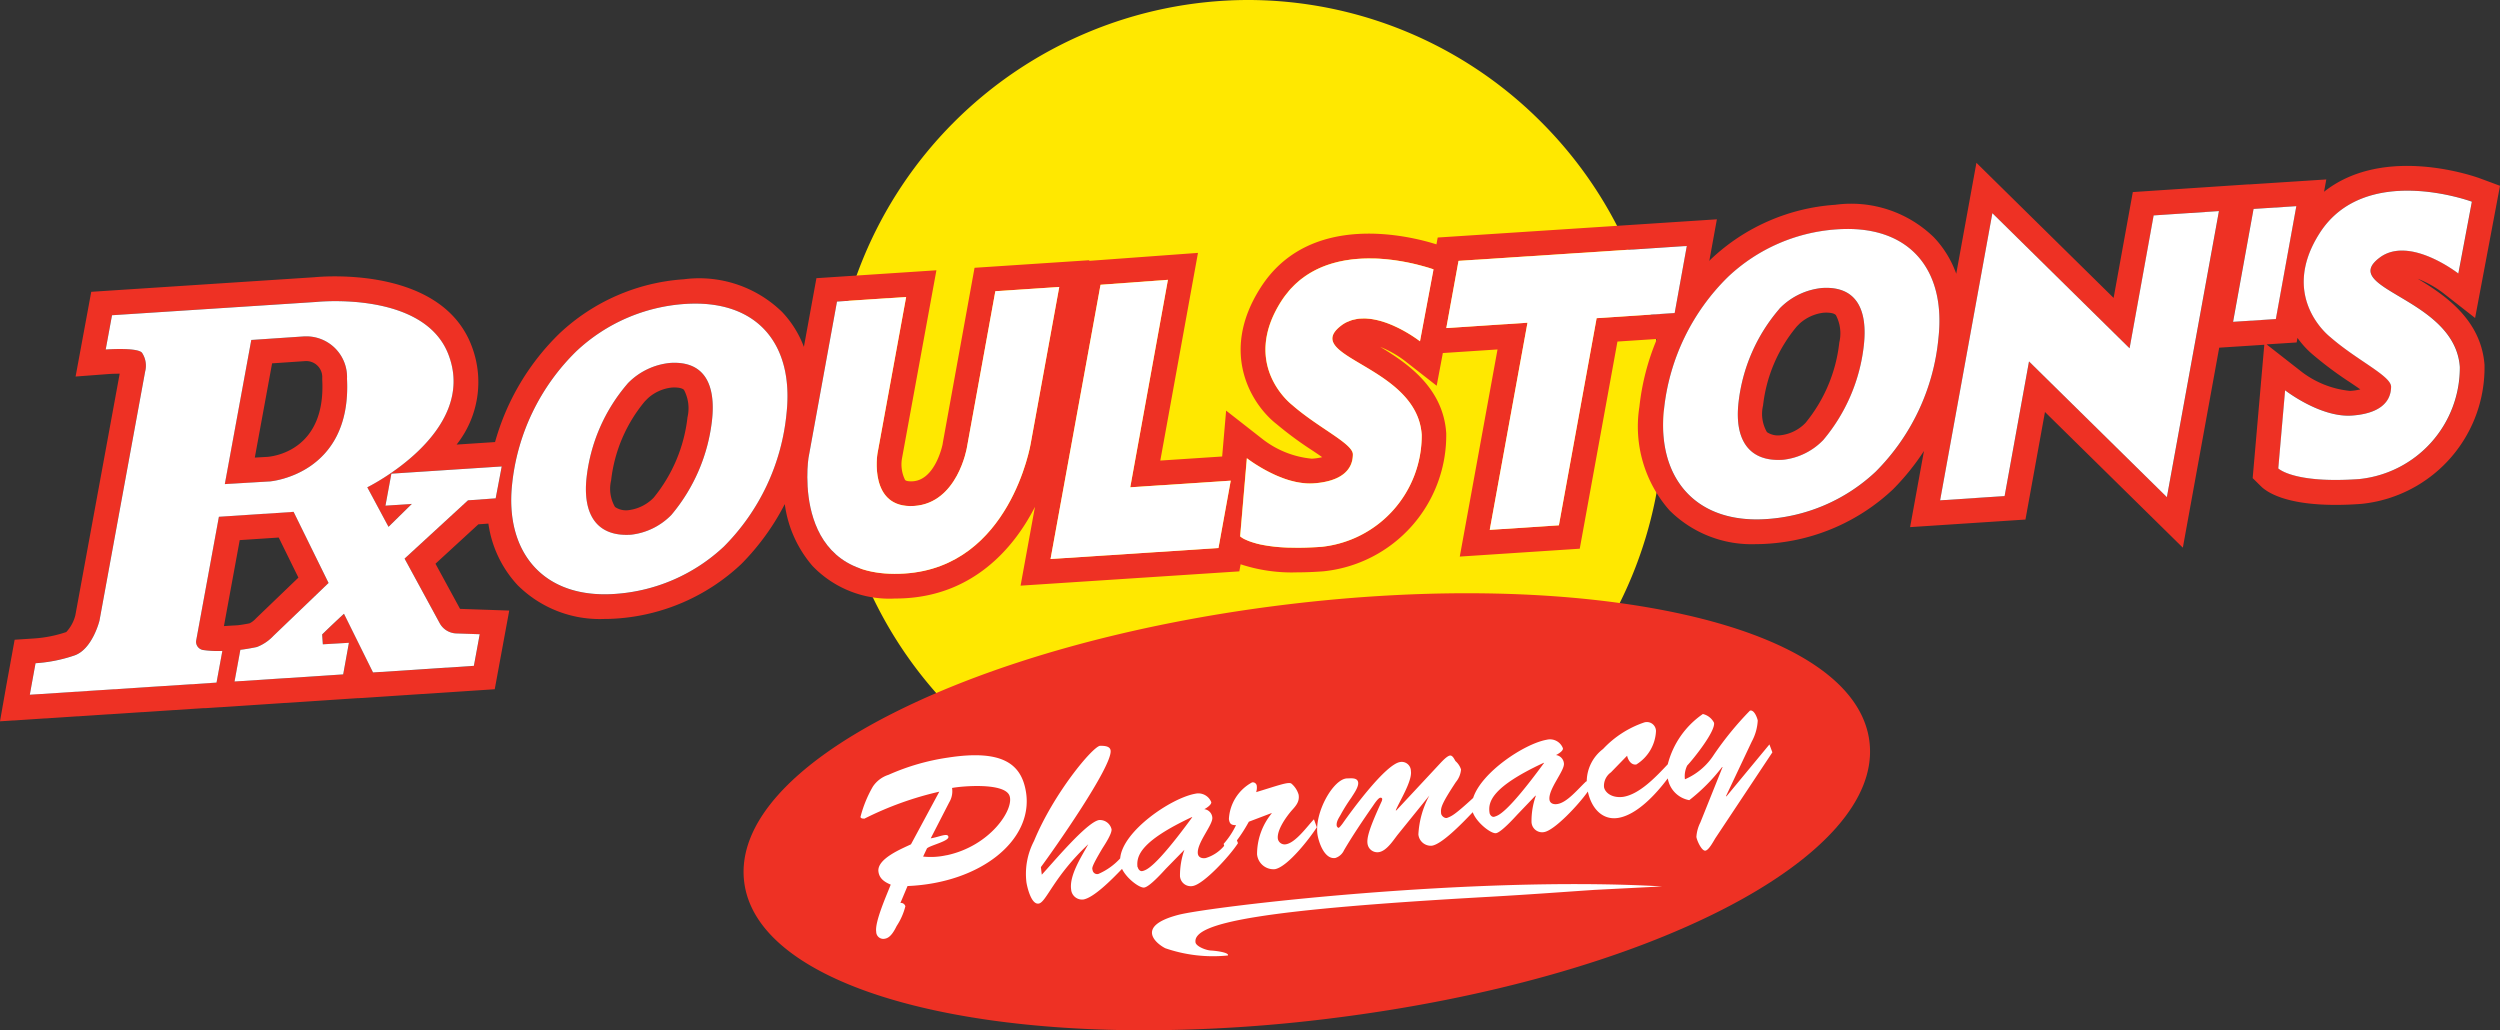 <?xml version="1.0" encoding="UTF-8"?> <svg xmlns="http://www.w3.org/2000/svg" width="165.003" height="68" viewBox="0 0 165.003 68"><rect x="0" y="0" width="165.003" height="68" fill="#333333" stroke="none"/><g id="Group_922" data-name="Group 922" transform="translate(0.053 0.013)"><path id="Path_10720" data-name="Path 10720" d="M130.9,8.054A27.345,27.345,0,0,0,111.439-.013h-.007a27.527,27.527,0,0,0-.007,55.053h.007A27.527,27.527,0,0,0,130.9,8.054Z" transform="translate(-29.218)" fill="#ffe800"></path><path id="Path_10721" data-name="Path 10721" d="M149.526,69.823c-.469-3.76-4.85-6.743-12.338-8.4-7.27-1.607-16.68-1.818-26.5-.591S91.8,64.578,85.151,67.925c-6.85,3.447-10.362,7.418-9.89,11.182.759,6.049,11.614,9.781,26.439,9.781a100.518,100.518,0,0,0,12.391-.8C134.913,85.489,150.477,77.465,149.526,69.823Z" transform="translate(-26.195 -20.901)" fill="#ee3124"></path><g id="Group_920" data-name="Group 920" transform="translate(-0.053 10.732)"><path id="Path_10722" data-name="Path 10722" d="M126.928,54.941c-.062-.018-.121-.035-.176-.052C126.807,54.907,126.866,54.924,126.928,54.941Z" transform="translate(-44.076 -29.839)" fill="none"></path><path id="Path_10723" data-name="Path 10723" d="M127.439,55.072c-.1-.022-.2-.045-.288-.068C127.241,55.027,127.335,55.05,127.439,55.072Z" transform="translate(-44.215 -29.879)" fill="none"></path><path id="Path_10724" data-name="Path 10724" d="M126.547,54.821c-.065-.022-.124-.043-.179-.064C126.423,54.778,126.483,54.8,126.547,54.821Z" transform="translate(-43.943 -29.793)" fill="none"></path><path id="Path_10725" data-name="Path 10725" d="M128.6,55.274q-.183-.022-.347-.047Q128.419,55.252,128.6,55.274Z" transform="translate(-44.599 -29.957)" fill="none"></path><path id="Path_10726" data-name="Path 10726" d="M129.319,55.35c-.158-.011-.309-.025-.45-.041C129.01,55.325,129.16,55.339,129.319,55.35Z" transform="translate(-44.813 -29.985)" fill="none"></path><path id="Path_10727" data-name="Path 10727" d="M130.139,55.4q-.22-.008-.421-.021Q129.918,55.4,130.139,55.4Z" transform="translate(-45.109 -30.011)" fill="none"></path><path id="Path_10728" data-name="Path 10728" d="M127.936,55.172c-.116-.019-.228-.039-.33-.061C127.708,55.133,127.82,55.153,127.936,55.172Z" transform="translate(-44.374 -29.916)" fill="none"></path><path id="Path_10729" data-name="Path 10729" d="M126.2,54.687l-.072-.031Z" transform="translate(-43.858 -29.758)" fill="none"></path><path id="Path_10730" data-name="Path 10730" d="M131.106,55.428c-.2,0-.386,0-.565-.007C130.72,55.426,130.908,55.429,131.106,55.428Z" transform="translate(-45.395 -30.024)" fill="none"></path><path id="Path_10731" data-name="Path 10731" d="M130.707,48.663c.113.03.227.057.342.08C130.934,48.72,130.82,48.693,130.707,48.663Z" transform="translate(-45.453 -27.672)" fill="none"></path><path id="Path_10732" data-name="Path 10732" d="M125.995,54.6h0Z" transform="translate(-43.813 -29.737)" fill="none"></path><path id="Path_10733" data-name="Path 10733" d="M130.758,28.948c.065-.068.13-.136.2-.2C130.888,28.811,130.823,28.88,130.758,28.948Z" transform="translate(-45.47 -20.742)" fill="none"></path><path id="Path_10734" data-name="Path 10734" d="M130.253,29.5c.067-.083.134-.167.2-.244C130.387,29.332,130.32,29.415,130.253,29.5Z" transform="translate(-45.295 -20.918)" fill="none"></path><path id="Path_10735" data-name="Path 10735" d="M131.468,48.828c.108.018.216.032.324.042C131.684,48.86,131.576,48.846,131.468,48.828Z" transform="translate(-45.718 -27.73)" fill="none"></path><path id="Path_10736" data-name="Path 10736" d="M127.346,47.169c.2.125.441.259.7.393C127.789,47.429,127.55,47.294,127.346,47.169Z" transform="translate(-44.283 -27.152)" fill="none"></path><path id="Path_10737" data-name="Path 10737" d="M128.558,47.837q.148.072.3.143Q128.706,47.909,128.558,47.837Z" transform="translate(-44.705 -27.385)" fill="none"></path><path id="Path_10738" data-name="Path 10738" d="M129.21,48.139c.109.047.22.091.334.134C129.43,48.23,129.318,48.186,129.21,48.139Z" transform="translate(-44.932 -27.49)" fill="none"></path><path id="Path_10739" data-name="Path 10739" d="M129.867,48.4c.143.052.289.1.437.142C130.156,48.5,130.01,48.453,129.867,48.4Z" transform="translate(-45.16 -27.581)" fill="none"></path><path id="Path_10740" data-name="Path 10740" d="M129.665,30.22c.091-.141.186-.276.284-.4C129.851,29.944,129.756,30.079,129.665,30.22Z" transform="translate(-45.09 -21.113)" fill="none"></path><path id="Path_10741" data-name="Path 10741" d="M143.53,34.421h0l-.1-.072Z" transform="translate(-49.88 -22.691)" fill="none"></path><path id="Path_10742" data-name="Path 10742" d="M142.859,33.963h0Z" transform="translate(-49.681 -22.556)" fill="none"></path><path id="Path_10743" data-name="Path 10743" d="M143.271,34.238l-.085-.059Z" transform="translate(-49.796 -22.632)" fill="none"></path><path id="Path_10744" data-name="Path 10744" d="M141.94,33.419l-.016-.008Z" transform="translate(-49.356 -22.364)" fill="none"></path><path id="Path_10745" data-name="Path 10745" d="M24.3,60.066a1.349,1.349,0,0,0,.393-.291l.064-.065,2.772-2.663-1.3-2.645-2.574.17-1.042,5.674.924-.056S23.846,60.156,24.3,60.066Z" transform="translate(-7.836 -29.669)" fill="none"></path><path id="Path_10746" data-name="Path 10746" d="M30.195,37.717l0-.076a1.056,1.056,0,0,0-1.01-1.1.939.939,0,0,0-.1,0l-2.2.149L25.741,42.91l.878-.052c.6-.059,3.805-.6,3.58-5.065Z" transform="translate(-8.924 -23.453)" fill="none"></path><path id="Path_10747" data-name="Path 10747" d="M65.8,39.219a2.8,2.8,0,0,0-1.571.7l-.206.205a9.881,9.881,0,0,0-2.23,5.226,2.394,2.394,0,0,0,.257,1.751,1.3,1.3,0,0,0,.917.207,2.787,2.787,0,0,0,1.633-.818,10.178,10.178,0,0,0,2.234-5.308,2.6,2.6,0,0,0-.228-1.8C66.437,39.2,65.985,39.208,65.8,39.219Z" transform="translate(-21.458 -24.384)" fill="none"></path><path id="Path_10748" data-name="Path 10748" d="M141.39,33.137l-.066-.031Z" transform="translate(-49.148 -22.258)" fill="none"></path><path id="Path_10749" data-name="Path 10749" d="M137,32.321c-.05.011-.1.019-.149.033C136.9,32.34,136.948,32.332,137,32.321Z" transform="translate(-47.59 -21.985)" fill="none"></path><path id="Path_10750" data-name="Path 10750" d="M140.808,32.874l-.1-.04Z" transform="translate(-48.934 -22.164)" fill="none"></path><path id="Path_10751" data-name="Path 10751" d="M136.373,32.526c-.041.018-.083.03-.124.05C136.289,32.556,136.332,32.544,136.373,32.526Z" transform="translate(-47.381 -22.056)" fill="none"></path><path id="Path_10752" data-name="Path 10752" d="M137.632,32.232c-.052,0-.1,0-.157.01C137.527,32.237,137.579,32.235,137.632,32.232Z" transform="translate(-47.808 -21.954)" fill="none"></path><path id="Path_10753" data-name="Path 10753" d="M133.344,55.336c-.243.018-.473.031-.7.04C132.871,55.367,133.1,55.354,133.344,55.336Z" transform="translate(-46.128 -29.994)" fill="none"></path><path id="Path_10754" data-name="Path 10754" d="M132.092,55.409q-.275.01-.529.013Q131.817,55.419,132.092,55.409Z" transform="translate(-45.751 -30.02)" fill="none"></path><path id="Path_10755" data-name="Path 10755" d="M138.922,32.305c-.05-.009-.1-.018-.149-.025C138.823,32.287,138.873,32.3,138.922,32.305Z" transform="translate(-48.26 -21.971)" fill="none"></path><path id="Path_10756" data-name="Path 10756" d="M140.2,32.639l-.121-.041Z" transform="translate(-48.714 -22.081)" fill="none"></path><path id="Path_10757" data-name="Path 10757" d="M139.566,32.445l-.137-.035Z" transform="translate(-48.488 -22.016)" fill="none"></path><path id="Path_10758" data-name="Path 10758" d="M138.523,26.146c.118,0,.235,0,.351.005C138.758,26.147,138.641,26.146,138.523,26.146Z" transform="translate(-48.173 -19.836)" fill="none"></path><path id="Path_10759" data-name="Path 10759" d="M144.039,26.937c.136.038.252.074.349.1C144.292,27.011,144.175,26.975,144.039,26.937Z" transform="translate(-50.092 -20.111)" fill="none"></path><path id="Path_10760" data-name="Path 10760" d="M143.706,26.847l.167.045Z" transform="translate(-49.977 -20.08)" fill="none"></path><path id="Path_10761" data-name="Path 10761" d="M144.714,27.14l.033.011Z" transform="translate(-50.327 -20.182)" fill="none"></path><path id="Path_10762" data-name="Path 10762" d="M142.917,26.655l.194.045Z" transform="translate(-49.702 -20.013)" fill="none"></path><path id="Path_10763" data-name="Path 10763" d="M142.471,26.56l.205.044Z" transform="translate(-49.547 -19.98)" fill="none"></path><path id="Path_10764" data-name="Path 10764" d="M143.329,26.751l.177.045Z" transform="translate(-49.845 -20.047)" fill="none"></path><path id="Path_10765" data-name="Path 10765" d="M144.905,27.2h0Z" transform="translate(-50.393 -20.204)" fill="none"></path><path id="Path_10766" data-name="Path 10766" d="M131.273,28.466c.067-.059.133-.117.2-.172C131.406,28.349,131.34,28.407,131.273,28.466Z" transform="translate(-45.65 -20.584)" fill="none"></path><path id="Path_10767" data-name="Path 10767" d="M234.907,37.694a3.748,3.748,0,0,0,.675-.1c-.22-.155-.463-.319-.672-.46a23.778,23.778,0,0,1-2.338-1.729,6.031,6.031,0,0,1-1.14-1.209l-.055.3-1.984.128,2.231,1.744A6.263,6.263,0,0,0,234.907,37.694Z" transform="translate(-79.796 -22.638)" fill="none"></path><path id="Path_10768" data-name="Path 10768" d="M132.649,48.915a3.626,3.626,0,0,1-.461,0A3.626,3.626,0,0,0,132.649,48.915Z" transform="translate(-45.968 -27.759)" fill="none"></path><path id="Path_10769" data-name="Path 10769" d="M141.994,26.469l.218.041Z" transform="translate(-49.381 -19.948)" fill="none"></path><path id="Path_10770" data-name="Path 10770" d="M182.41,31.639a2.841,2.841,0,0,0-1.588.714l-.186.186a9.844,9.844,0,0,0-2.232,5.223,2.4,2.4,0,0,0,.256,1.758,1.3,1.3,0,0,0,.915.205,2.713,2.713,0,0,0,1.627-.81,10.1,10.1,0,0,0,2.234-5.31,2.592,2.592,0,0,0-.222-1.809C183.047,31.621,182.6,31.627,182.41,31.639Z" transform="translate(-62.04 -21.746)" fill="none"></path><path id="Path_10771" data-name="Path 10771" d="M138.119,32.222c.052,0,.1.006.156.01C138.223,32.228,138.171,32.224,138.119,32.222Z" transform="translate(-48.032 -21.951)" fill="none"></path><path id="Path_10772" data-name="Path 10772" d="M135.956,26.345c.1-.02.211-.036.316-.051C136.167,26.309,136.061,26.325,135.956,26.345Z" transform="translate(-47.279 -19.888)" fill="none"></path><path id="Path_10773" data-name="Path 10773" d="M134.116,26.829c.08-.03.161-.057.243-.084C134.277,26.772,134.2,26.8,134.116,26.829Z" transform="translate(-46.639 -20.044)" fill="none"></path><path id="Path_10774" data-name="Path 10774" d="M134.724,26.632c.085-.026.171-.049.256-.072C134.895,26.583,134.809,26.606,134.724,26.632Z" transform="translate(-46.851 -19.98)" fill="none"></path><path id="Path_10775" data-name="Path 10775" d="M141.484,26.383l.232.038Z" transform="translate(-49.203 -19.919)" fill="none"></path><path id="Path_10776" data-name="Path 10776" d="M135.338,26.471c.093-.022.186-.042.28-.061C135.524,26.429,135.431,26.448,135.338,26.471Z" transform="translate(-47.064 -19.928)" fill="none"></path><path id="Path_10777" data-name="Path 10777" d="M131.808,28.042c.068-.051.137-.1.207-.149C131.945,27.941,131.876,27.991,131.808,28.042Z" transform="translate(-45.836 -20.444)" fill="none"></path><path id="Path_10778" data-name="Path 10778" d="M133.518,27.066c.077-.035.155-.067.232-.1C133.673,27,133.595,27.032,133.518,27.066Z" transform="translate(-46.431 -20.122)" fill="none"></path><path id="Path_10779" data-name="Path 10779" d="M132.361,27.67c.071-.045.143-.089.215-.131C132.5,27.581,132.432,27.625,132.361,27.67Z" transform="translate(-46.028 -20.321)" fill="none"></path><path id="Path_10780" data-name="Path 10780" d="M139.193,26.159c.1,0,.2.008.3.014C139.393,26.167,139.293,26.163,139.193,26.159Z" transform="translate(-48.406 -19.841)" fill="none"></path><path id="Path_10781" data-name="Path 10781" d="M140.4,26.243l.254.028Z" transform="translate(-48.825 -19.87)" fill="none"></path><path id="Path_10782" data-name="Path 10782" d="M139.812,26.193c.091.007.182.013.271.022C139.994,26.206,139.9,26.2,139.812,26.193Z" transform="translate(-48.621 -19.852)" fill="none"></path><path id="Path_10783" data-name="Path 10783" d="M140.954,26.308c.083.01.164.022.244.034C141.118,26.33,141.037,26.318,140.954,26.308Z" transform="translate(-49.019 -19.892)" fill="none"></path><path id="Path_10784" data-name="Path 10784" d="M136.578,26.229a9.574,9.574,0,0,1,1.226-.083A9.574,9.574,0,0,0,136.578,26.229Z" transform="translate(-47.496 -19.836)" fill="none"></path><path id="Path_10785" data-name="Path 10785" d="M132.932,27.345c.074-.039.148-.078.223-.113C133.08,27.268,133.006,27.306,132.932,27.345Z" transform="translate(-46.227 -20.214)" fill="none"></path><path id="Path_10786" data-name="Path 10786" d="M163.93,29.827c-.215-3-2.613-4.625-4.412-5.707a6.971,6.971,0,0,1,1.678.94l2.11,1.65,1.644-8.724-1.289-.479c-.293-.11-6.335-2.288-10.324.872l.148-.812-5.105.33V17.89l-7.665.51-1.267,6.986-9.055-8.918-1.332,7.321a6.818,6.818,0,0,0-1.472-2.4,7.825,7.825,0,0,0-6.513-2.15,13.246,13.246,0,0,0-8.2,3.584c-.04.038-.074.081-.113.121l.5-2.746L94.837,21.4l-.082.451c-1.651-.524-8.338-2.253-11.6,2.845-2.782,4.332-.561,7.765,1.043,9.014a23.668,23.668,0,0,0,2.344,1.73c.209.14.452.3.67.457a3.763,3.763,0,0,1-.686.1,6.253,6.253,0,0,1-3.284-1.32l-2.37-1.853-.261,3.028-4.083.269,2.487-13.707-7.181.526.008-.042-7.574.5-2.1,11.585,0,.022c0,.024-.467,2.384-1.972,2.484-.1.006-.416.018-.512-.088a2.314,2.314,0,0,1-.2-1.448l2.267-12.391-7.919.521-.827,4.535a6.825,6.825,0,0,0-1.44-2.306,7.842,7.842,0,0,0-6.493-2.156,13.266,13.266,0,0,0-8.2,3.577A16,16,0,0,0,32.621,34.9l-2.538.166A6.647,6.647,0,0,0,31.1,28.621c-1.939-5.3-9.721-4.668-10.41-4.6l-14.721.962L4.936,30.575l2.11-.16c.236-.018.526-.028.8-.028L4.92,46.33a2.5,2.5,0,0,1-.6,1.109,8.294,8.294,0,0,1-2.136.424l-1.271.083-.374,2.06c-.078.424-.156.851-.232,1.278L-.053,53.33l13.5-.872v.008L23.591,51.8l0,.005,9.009-.591.957-5.193-3.246-.112-1.622-2.98,2.83-2.6.663-.048a7.487,7.487,0,0,0,1.927,4.062,7.678,7.678,0,0,0,5.732,2.232c.242,0,.488-.008.738-.024a13.319,13.319,0,0,0,8.3-3.606,15.99,15.99,0,0,0,2.865-3.952,7.8,7.8,0,0,0,1.837,4.092,7.018,7.018,0,0,0,5.427,2.142q.375,0,.767-.025c4.364-.286,7.029-3.177,8.48-6.025l-.949,5.2,14.438-.943.085-.468a10.775,10.775,0,0,0,3.738.533c.518,0,1.087-.021,1.711-.067A9.025,9.025,0,0,0,95.4,34.31h0c-.2-2.991-2.56-4.612-4.358-5.693a7.011,7.011,0,0,1,1.617.916l2.11,1.65.407-2.159,3.609-.237L96.294,42.458l7.918-.52L106.7,28.266l2.608-.171a15.916,15.916,0,0,0-1.158,4.47,8.367,8.367,0,0,0,1.983,6.839,7.677,7.677,0,0,0,5.734,2.232c.243,0,.488-.008.739-.025a13.286,13.286,0,0,0,8.291-3.6,15.9,15.9,0,0,0,2.034-2.523l-.915,5.026,7.613-.5,1.288-7.1,9.1,8.956,2.4-13.2,2.976-.192-.767,8.8.545.538c.4.4,1.642,1.23,4.932,1.23.516,0,1.084-.02,1.706-.067a9.037,9.037,0,0,0,8.119-9.125ZM32.663,38.615l-1.826.13-4.186,3.847,2.334,4.29a1.3,1.3,0,0,0,1.128.652l1.5.052-.385,2.086-6.657.437-1.917-3.873c-.652.593-1.44,1.363-1.44,1.363l.045.652,1.721-.1L22.6,50.233,15.43,50.7l.385-2.093s.443-.046,1.089-.183a2.966,2.966,0,0,0,1.1-.743L21.631,44.2,19.323,39.5l-4.929.326-1.506,8.2a.555.555,0,0,0,.463.593,6.689,6.689,0,0,0,1.271.059l-.385,2.093-12.323.8c.124-.7.254-1.4.378-2.08a9.878,9.878,0,0,0,2.556-.509c1.193-.4,1.663-2.295,1.663-2.295L9.523,30.25A1.543,1.543,0,0,0,9.315,29c-.326-.365-2.393-.209-2.393-.209l.417-2.262,13.483-.88s7.172-.763,8.743,3.534c1.9,5.125-5.379,8.7-5.379,8.7l1.4,2.608,1.539-1.513-1.741.117.4-2.112,7.283-.476Zm-17.936,8.43,1.042-5.674,2.574-.17,1.3,2.645-2.772,2.663-.064.065a1.349,1.349,0,0,1-.393.291c-.456.091-.763.124-.763.124ZM51.857,33a14.384,14.384,0,0,1-4.134,8.8,11.626,11.626,0,0,1-7.244,3.13c-4.714.306-7.218-2.8-6.735-7.25A14.35,14.35,0,0,1,37.989,28.9a11.584,11.584,0,0,1,7.172-3.117C49.921,25.471,52.353,28.424,51.857,33Zm16.117,2s-1.343,8.117-8.306,8.574c-7.6.5-6.363-7.615-6.363-7.615l1.884-10.334,4.564-.3L57.862,35.661s-.606,3.651,2.425,3.456c2.862-.189,3.475-3.84,3.475-3.84L65.64,24.943l4.218-.28Zm12.394,6.892-11.084.724,3.3-18.1,4.447-.326L74.546,37.885l6.631-.437ZM93.663,28.248,93.6,28.2h0l-.1-.072-.074-.052-.085-.059c-.063-.043-.134-.09-.213-.14h0c-.167-.108-.368-.228-.592-.351l-.016-.008c-.1-.056-.212-.112-.325-.168l-.067-.031c-.1-.047-.2-.093-.3-.138l-.1-.04c-.1-.039-.193-.078-.292-.113l-.121-.041c-.094-.031-.189-.061-.286-.087l-.137-.035c-.092-.023-.185-.042-.278-.059-.05-.009-.1-.018-.149-.025-.09-.013-.18-.022-.271-.028-.052,0-.1-.008-.156-.01-.088,0-.176,0-.263.007-.052,0-.1,0-.156.01-.087.01-.173.029-.259.048-.05.011-.1.019-.149.033a2.28,2.28,0,0,0-.267.1c-.041.018-.083.03-.124.05a2.193,2.193,0,0,0-.367.23c-2.693,2.08,5.026,2.634,5.326,7.2a7.385,7.385,0,0,1-6.611,7.394c-.243.018-.473.031-.7.04l-.178.007q-.275.01-.529.013h-.1c-.2,0-.386,0-.565-.007l-.116,0q-.22-.008-.421-.021l-.1-.007c-.158-.011-.309-.025-.45-.041l-.053-.007q-.183-.022-.347-.047l-.093-.015c-.116-.019-.228-.039-.33-.061l-.009,0c-.1-.022-.2-.045-.288-.068L82.8,41.57c-.062-.018-.121-.035-.176-.052l-.071-.022c-.065-.022-.125-.043-.179-.064l-.086-.035-.072-.031-.085-.038h0a1.418,1.418,0,0,1-.339-.209l.443-5.157a9.246,9.246,0,0,0,.777.524c.2.125.443.26.7.393l.087.043q.148.072.3.143l.122.054c.108.047.22.091.334.134l.095.037c.143.052.289.1.437.142l.111.029c.113.03.227.057.342.08.052.01.1.019.155.027.108.018.216.032.324.042.048,0,.1.01.145.013a3.627,3.627,0,0,0,.461,0c1.767-.117,2.608-.841,2.608-1.917,0-.711-2.282-1.747-4.01-3.26,0,0-3.443-2.608-.7-6.872.091-.141.186-.276.284-.4.033-.042.067-.081.1-.122.067-.083.134-.167.2-.244.041-.046.083-.087.125-.13.065-.068.13-.136.2-.2.045-.043.092-.083.138-.124.067-.059.133-.117.2-.172.048-.038.1-.075.147-.112.068-.051.137-.1.207-.149.051-.035.1-.067.153-.1.071-.045.143-.089.215-.131.052-.03.1-.059.157-.087.074-.039.148-.078.223-.113.053-.025.106-.05.159-.074.077-.035.155-.067.232-.1l.158-.061c.08-.03.161-.057.243-.084.051-.016.1-.034.154-.049.085-.026.171-.049.256-.072l.144-.037c.093-.022.186-.042.28-.061.041-.008.082-.018.123-.025.1-.02.211-.036.316-.051l.09-.014a9.574,9.574,0,0,1,1.226-.083H90.3c.118,0,.235,0,.351.005l.086,0c.1,0,.2.008.3.014l.1.008c.091.007.182.013.271.022l.11.011.254.028.11.014c.083.01.164.022.244.034l.1.015.232.038.1.018.218.041.093.018.205.044.085.018.194.045.075.018.177.045.068.018.167.045.05.014c.136.038.253.074.349.1l.091.029.033.011.09.03h0l.1.034Zm11.663-1.526-2.491,13.672-4.564.3,2.491-13.672-5.359.352.808-4.434,15.067-.985-.8,4.427Zm22.559,1.337a14.375,14.375,0,0,1-4.14,8.8,11.6,11.6,0,0,1-7.237,3.13c-4.72.306-7.218-2.8-6.735-7.244a14.35,14.35,0,0,1,4.238-8.756,11.573,11.573,0,0,1,7.172-3.123C125.943,20.529,128.4,23.482,127.886,28.059Zm15.081,10.477-9.1-8.958-1.61,8.887-4.258.28,3.449-18.953,9.056,8.919,1.591-8.769,4.31-.287Zm4.362-11.573,1.356-7.452,2.823-.183-1.356,7.452Zm4.2,1.362.055-.3a6.031,6.031,0,0,0,1.14,1.209,23.779,23.779,0,0,0,2.338,1.729c.209.141.452.306.672.46a3.747,3.747,0,0,1-.675.1,6.263,6.263,0,0,1-3.283-1.326l-2.231-1.744Zm4.166,9.011c-4.342.319-5.372-.7-5.372-.7l.45-5.157s2.3,1.8,4.388,1.669c1.773-.117,2.608-.841,2.608-1.917-.033-.717-2.282-1.747-4.01-3.26,0,0-3.436-2.608-.7-6.872,3-4.681,10.041-2.067,10.041-2.067l-.893,4.74s-3.26-2.549-5.216-1.03c-2.725,2.067,4.994,2.641,5.32,7.2A7.394,7.394,0,0,1,155.693,37.337Z" transform="translate(0.053 -16.468)" fill="#ee3124"></path><path id="Path_10787" data-name="Path 10787" d="M30.77,36.841a2.685,2.685,0,0,0-2.568-2.8c-.089,0-.179,0-.268,0l-3.482.235L22.7,43.791l2.954-.176S31.09,43.2,30.77,36.841Zm-5.208,5.147-.878.052,1.142-6.221,2.2-.149a.94.94,0,0,1,.1,0,1.056,1.056,0,0,1,1.01,1.1l0,.076,0,.076C29.367,41.393,26.163,41.929,25.562,41.988Z" transform="translate(-7.867 -22.583)" fill="#ee3124"></path><path id="Path_10788" data-name="Path 10788" d="M181.441,29.142a4.521,4.521,0,0,0-2.823,1.363v.007a11.413,11.413,0,0,0-2.705,6.207c-.261,2.4.652,3.912,2.934,3.762a4.339,4.339,0,0,0,2.66-1.3,11.7,11.7,0,0,0,2.68-6.266C184.427,30.732,183.814,29,181.441,29.142Zm1.125,3.594a10.1,10.1,0,0,1-2.234,5.31,2.713,2.713,0,0,1-1.627.81,1.3,1.3,0,0,1-.915-.205,2.4,2.4,0,0,1-.256-1.758,9.844,9.844,0,0,1,2.232-5.223l.186-.186a2.841,2.841,0,0,1,1.588-.714c.186-.012.638-.018.8.157A2.592,2.592,0,0,1,182.566,32.735Z" transform="translate(-61.17 -20.876)" fill="#ee3124"></path><path id="Path_10789" data-name="Path 10789" d="M64.831,36.722a4.492,4.492,0,0,0-2.823,1.363v.007A11.44,11.44,0,0,0,59.3,44.3c-.261,2.4.652,3.912,2.94,3.762a4.411,4.411,0,0,0,2.654-1.3,11.749,11.749,0,0,0,2.686-6.266C67.817,38.312,67.2,36.578,64.831,36.722Zm1.132,3.589a10.178,10.178,0,0,1-2.234,5.308,2.787,2.787,0,0,1-1.633.818,1.3,1.3,0,0,1-.917-.207,2.394,2.394,0,0,1-.257-1.751,9.881,9.881,0,0,1,2.23-5.226l.206-.205a2.8,2.8,0,0,1,1.571-.7c.186-.011.638-.019.805.157A2.6,2.6,0,0,1,65.963,40.31Z" transform="translate(-20.588 -23.514)" fill="#ee3124"></path><path id="Path_10790" data-name="Path 10790" d="M114.041,28.316l-4.447.326-3.3,18.1,11.084-.724.808-4.447-6.631.437Z" transform="translate(-36.957 -20.591)" fill="#fff"></path><path id="Path_10791" data-name="Path 10791" d="M162.231,24.886l-15.067.985-.808,4.434,5.359-.352-2.491,13.672,4.564-.3,2.491-13.672,5.151-.339Z" transform="translate(-50.899 -19.398)" fill="#fff"></path><path id="Path_10792" data-name="Path 10792" d="M230.175,20.856l-2.823.183L226,28.491l2.823-.183Z" transform="translate(-78.614 -17.995)" fill="#fff"></path><path id="Path_10793" data-name="Path 10793" d="M208.851,30.412l-9.056-8.919-3.449,18.953,4.257-.28,1.61-8.887,9.1,8.958,3.436-18.882-4.31.287Z" transform="translate(-68.296 -18.169)" fill="#fff"></path><path id="Path_10794" data-name="Path 10794" d="M94.081,29.316,92.2,39.65s-.613,3.651-3.475,3.84c-3.032.2-2.425-3.456-2.425-3.456L88.193,29.7l-4.564.3L81.745,40.335s-1.239,8.111,6.363,7.615c6.963-.456,8.306-8.574,8.306-8.574L98.3,29.036Z" transform="translate(-28.387 -20.842)" fill="#fff"></path><path id="Path_10795" data-name="Path 10795" d="M237.248,23.727c1.956-1.519,5.216,1.03,5.216,1.03l.893-4.74s-7.041-2.614-10.041,2.067c-2.732,4.264.7,6.872.7,6.872,1.728,1.513,3.977,2.543,4.01,3.26,0,1.076-.835,1.8-2.608,1.917-2.086.13-4.388-1.669-4.388-1.669l-.45,5.157s1.03,1.017,5.372.7a7.394,7.394,0,0,0,6.611-7.394C242.243,26.368,234.524,25.794,237.248,23.727Z" transform="translate(-80.211 -17.45)" fill="#fff"></path><path id="Path_10796" data-name="Path 10796" d="M138.142,26.835l-.09-.03-.033-.011-.091-.029c-.1-.03-.213-.065-.349-.1l-.05-.014-.167-.045-.068-.018-.177-.045-.075-.018-.194-.045-.085-.018-.205-.044-.093-.018-.218-.041-.1-.018-.232-.038-.1-.015c-.08-.012-.161-.023-.244-.034l-.11-.014-.254-.028-.11-.011c-.089-.008-.18-.015-.271-.022l-.1-.008c-.1-.006-.2-.01-.3-.014l-.086,0c-.116,0-.233-.005-.351-.005h-.042a9.574,9.574,0,0,0-1.226.083l-.09.014c-.1.015-.211.031-.316.051-.041.007-.082.017-.123.025-.094.019-.187.038-.28.061l-.144.037c-.085.023-.171.046-.256.072-.051.015-.1.033-.154.049-.081.027-.162.054-.243.084l-.158.061c-.078.031-.155.064-.232.1-.053.023-.106.048-.159.074-.075.036-.149.074-.223.113-.052.028-.1.057-.157.087-.072.042-.144.086-.215.131-.051.033-.1.065-.153.1-.07.048-.139.1-.207.149-.05.037-.1.074-.147.112-.068.055-.135.113-.2.172-.046.041-.093.081-.138.124-.067.063-.132.132-.2.2-.042.044-.084.085-.125.13-.07.078-.137.161-.2.244-.033.041-.067.08-.1.122-.1.128-.192.263-.284.4-2.738,4.264.7,6.872.7,6.872,1.728,1.513,4.01,2.549,4.01,3.26,0,1.076-.841,1.8-2.608,1.917a3.625,3.625,0,0,1-.461,0c-.048,0-.1-.008-.145-.013-.108-.01-.216-.024-.324-.042-.052-.008-.1-.017-.155-.027-.115-.023-.229-.05-.342-.08l-.111-.029c-.148-.042-.294-.09-.437-.142l-.095-.037c-.113-.043-.225-.087-.334-.134l-.122-.054q-.156-.07-.3-.143l-.087-.043c-.262-.133-.5-.267-.7-.392a9.246,9.246,0,0,1-.777-.524l-.443,5.157a1.418,1.418,0,0,0,.339.209h0l.085.038.072.031.086.035c.055.021.115.042.179.064l.071.022c.055.018.114.035.176.052l.084.023c.09.023.184.046.288.068l.009,0c.1.022.214.042.33.061l.093.015q.164.025.347.047l.053.007c.141.016.291.03.45.041l.1.007q.2.013.421.021l.116,0c.179.005.367.008.565.007h.1q.254,0,.529-.013l.178-.007c.223-.01.452-.022.7-.04a7.385,7.385,0,0,0,6.611-7.394c-.3-4.564-8.02-5.118-5.326-7.2a2.192,2.192,0,0,1,.367-.23c.04-.02.083-.033.124-.05a2.278,2.278,0,0,1,.267-.1c.05-.014.1-.022.149-.033.086-.019.172-.037.259-.048.052-.006.1-.007.156-.01.087,0,.175-.008.263-.007.052,0,.1.006.156.01.091.007.181.015.271.028.05.007.1.016.149.025.093.017.186.037.278.059l.137.035c.1.027.192.056.286.087l.121.041c.1.035.2.074.292.113l.1.04c.1.044.2.091.3.138l.066.031c.113.055.222.111.325.168l.016.008c.224.123.425.243.592.351h0c.079.05.149.1.213.14l.085.059.074.052.1.072.067.05.893-4.746-.1-.034Z" transform="translate(-43.632 -19.836)" fill="#fff"></path><path id="Path_10797" data-name="Path 10797" d="M26.437,43.969l1.741-.117-1.539,1.513-1.4-2.608s7.276-3.579,5.379-8.7c-1.571-4.3-8.743-3.534-8.743-3.534L8.39,31.4l-.417,2.262s2.067-.156,2.393.209a1.543,1.543,0,0,1,.209,1.252L7.562,51.558s-.469,1.9-1.663,2.3a9.878,9.878,0,0,1-2.556.509c-.124.685-.254,1.382-.378,2.08l12.323-.8.385-2.093a6.689,6.689,0,0,1-1.271-.059.555.555,0,0,1-.463-.593l1.506-8.2,4.929-.326,2.308,4.694L19.05,52.555a2.966,2.966,0,0,1-1.1.743c-.645.137-1.089.183-1.089.183l-.385,2.093,7.172-.469.378-2.086-1.721.1-.045-.652s.788-.769,1.44-1.363l1.917,3.873,6.657-.437.385-2.086-1.5-.052a1.3,1.3,0,0,1-1.128-.652L27.7,47.463l4.186-3.847,1.826-.13.4-2.106-7.283.476Zm-7.648-1.6-2.954.176,1.747-9.513,3.482-.235c.089,0,.179-.005.268,0A2.685,2.685,0,0,1,23.9,35.6C24.22,41.954,18.789,42.371,18.789,42.371Z" transform="translate(-0.997 -21.339)" fill="#fff"></path><path id="Path_10798" data-name="Path 10798" d="M179.773,23.192a11.573,11.573,0,0,0-7.172,3.123,14.35,14.35,0,0,0-4.238,8.756c-.482,4.44,2.015,7.55,6.735,7.244a11.6,11.6,0,0,0,7.237-3.13,14.375,14.375,0,0,0,4.14-8.8C186.991,25.813,184.533,22.86,179.773,23.192ZM176.214,38.4c-2.282.15-3.2-1.363-2.934-3.762a11.413,11.413,0,0,1,2.705-6.207v-.007a4.521,4.521,0,0,1,2.823-1.363c2.373-.143,2.986,1.591,2.746,3.769a11.7,11.7,0,0,1-2.68,6.266A4.339,4.339,0,0,1,176.214,38.4Z" transform="translate(-58.537 -18.799)" fill="#fff"></path><path id="Path_10799" data-name="Path 10799" d="M63.17,30.744A11.584,11.584,0,0,0,56,33.86a14.35,14.35,0,0,0-4.244,8.776c-.482,4.447,2.021,7.557,6.735,7.25a11.626,11.626,0,0,0,7.244-3.13,14.385,14.385,0,0,0,4.134-8.8C70.361,33.384,67.929,30.431,63.17,30.744Zm-3.56,15.23c-2.288.15-3.2-1.363-2.94-3.762a11.44,11.44,0,0,1,2.706-6.207V36A4.492,4.492,0,0,1,62.2,34.636c2.373-.143,2.986,1.591,2.751,3.769a11.749,11.749,0,0,1-2.686,6.266A4.411,4.411,0,0,1,59.61,45.974Z" transform="translate(-17.956 -21.428)" fill="#fff"></path></g><g id="Group_921" data-name="Group 921" transform="translate(56.738 46.888)"><path id="Path_10800" data-name="Path 10800" d="M97.981,78.9c-.286-1.839-1.493-2.869-5.164-2.3a14.86,14.86,0,0,0-3.912,1.134,1.961,1.961,0,0,0-1.037.782,7.9,7.9,0,0,0-.815,2c.02.111.176.111.261.111a21.763,21.763,0,0,1,4.942-1.78l-1.871,3.475c-.593.287-2.282.958-2.144,1.819.065.456.417.678.808.841-.261.678-1.063,2.458-.958,3.11a.49.49,0,0,0,.015.119.469.469,0,0,0,.572.337c.365-.059.613-.535.763-.835a4.273,4.273,0,0,0,.574-1.3.3.3,0,0,0-.326-.222l.469-1.115C94.969,84.877,98.463,82.06,97.981,78.9Zm-5.242,4.14a4.775,4.775,0,0,1-1.552.091l.254-.541c.209-.2,1.46-.476,1.415-.763s-.619.02-1.167.1l1.219-2.373a1.412,1.412,0,0,0,.189-.952c.685-.13,3.482-.365,3.795.522S95.621,82.432,92.739,83.045Z" transform="translate(-87.051 -73.497)" fill="#fff"></path><path id="Path_10801" data-name="Path 10801" d="M113.041,83.6l1.226-1.252a5.107,5.107,0,0,0-.293,1.741q0,.039.01.078a.71.71,0,0,0,.825.574c.73-.111,2.471-2.008,2.993-2.83l-.07-.183a10.221,10.221,0,0,0,.787-1.232L120,79.933h.039a4.25,4.25,0,0,0-.978,2.712,1.089,1.089,0,0,0,1.18.984c.848-.156,2.3-2.041,2.765-2.764l-.19-.528c-.43.443-1.206,1.552-1.858,1.65a.455.455,0,0,1-.521-.346c-.092-.561.521-1.428.893-1.865.3-.333.547-.6.475-1.063a1.507,1.507,0,0,0-.475-.73c-.177-.15-.966.15-2.328.561a.962.962,0,0,0,.039-.43.267.267,0,0,0-.306-.215,2.926,2.926,0,0,0-1.532,2.425c.046.313.15.4.469.4a5.286,5.286,0,0,1-.815,1.232l.033.132a2.558,2.558,0,0,1-1.22.807c-.235.039-.476-.033-.515-.28-.1-.7,1.024-1.936.952-2.406a.606.606,0,0,0-.528-.541c.13-.065.463-.274.463-.456a.92.92,0,0,0-1.069-.561c-1.6.292-4.8,2.475-4.945,4.265a4.209,4.209,0,0,1-1.445,1.029.236.236,0,0,1-.037.007.307.307,0,0,1-.341-.268c-.039-.13-.091-.183.652-1.434.15-.235.639-.978.6-1.258a.789.789,0,0,0-.822-.606c-.815.124-3.13,2.914-3.782,3.606l-.059-.5c.8-1.076,4.76-6.7,4.6-7.707-.046-.3-.463-.3-.7-.3-.5.078-3.051,3.13-4.355,6.285a4.685,4.685,0,0,0-.5,2.719c.052.339.326,1.513.822,1.408s.99-1.786,3.26-3.912c-.424.776-1.272,2.06-1.129,2.993l0,.014a.724.724,0,0,0,.8.638c.664-.106,1.821-1.248,2.556-2.021.323.66,1.173,1.277,1.466,1.232C111.965,84.79,112.793,83.871,113.041,83.6Zm-1.513.143c-.214.078-.338-.176-.338-.248h-.02c-.085-.73.176-1.7,3.579-3.3h.039C112.285,83.616,111.743,83.668,111.528,83.747Z" transform="translate(-92.885 -73.163)" fill="#fff"></path><path id="Path_10802" data-name="Path 10802" d="M163.132,74.155,160.3,77.578h-.039l1.7-3.6a3.276,3.276,0,0,0,.4-1.4c-.033-.183-.241-.737-.516-.652a21.392,21.392,0,0,0-2.373,2.9,4.273,4.273,0,0,1-1.917,1.63,1.6,1.6,0,0,1,.149-.906c.43-.456,1.865-2.256,1.773-2.823a1.115,1.115,0,0,0-.737-.58,5.75,5.75,0,0,0-2.317,3.318c-.756.8-1.856,1.987-2.958,2.152-.769.091-1.2-.313-1.251-.652a1.089,1.089,0,0,1,.456-.965l1.069-1.1c.059.28.267.632.606.58a2.736,2.736,0,0,0,1.3-2.2.575.575,0,0,0-.026-.176.6.6,0,0,0-.75-.4,6.649,6.649,0,0,0-2.719,1.754,2.716,2.716,0,0,0-1.076,2.17l-.02-.051c-.574.535-1.271,1.415-1.923,1.513-.235.039-.476-.033-.515-.28-.1-.7,1.024-1.936.952-2.412a.606.606,0,0,0-.522-.541c.124-.065.489-.267.456-.45a.912.912,0,0,0-1.069-.561c-1.475.264-4.31,2.149-4.855,3.842-1.258,1.158-1.43,1.2-1.7,1.309-.17.072-.417-.13-.417-.313-.033-.346.02-.593.978-2.047a1.485,1.485,0,0,0,.339-.828,1.233,1.233,0,0,0-.359-.548c-.052-.052-.176-.4-.372-.372s-.522.385-.652.522l-2.888,3.1h-.039c.241-.593,1.108-1.956,1-2.608a.569.569,0,0,0-.008-.094.607.607,0,0,0-.7-.493c-.965.15-3.195,3.195-3.8,4.062-.039.052-.2.267-.261.28s-.124-.117-.124-.117c-.052-.313.183-.587.306-.835a11.418,11.418,0,0,1,.652-1.03c.143-.235.522-.737.45-1.043s-.5-.235-.724-.235c-.9.02-2.165,2.243-1.956,3.7.085.535.469,1.663,1.18,1.552a.948.948,0,0,0,.574-.515c.561-.958,1.252-1.982,1.9-2.914.085-.124.359-.548.5-.548h0a.1.1,0,0,1,.12.085.509.509,0,0,1-.059.2c-.737,1.617-.991,2.354-.906,2.784a.652.652,0,0,0,.743.522c.509-.078.945-.769,1.239-1.147l2.093-2.588a6.07,6.07,0,0,0-.724,2.569.828.828,0,0,0,.887.743c.635-.095,1.876-1.34,2.7-2.212.256.7,1.222,1.439,1.539,1.384.339-.059,1.167-.971,1.415-1.239l1.18-1.232h.033a4.969,4.969,0,0,0-.287,1.747.711.711,0,0,0,.01.084.7.7,0,0,0,.818.568c.689-.11,2.275-1.8,2.891-2.678.211,1.028.9,1.907,1.986,1.745,1.235-.194,2.489-1.54,3.289-2.612a1.75,1.75,0,0,0,1.418,1.438,12.064,12.064,0,0,0,2.165-2.184h.033l-1.467,3.658a2.455,2.455,0,0,0-.261.952c.039.254.352.939.593.906s.561-.678.685-.861l3.737-5.627ZM145,78.921c-.216.078-.34-.183-.34-.254-.11-.724.15-1.7,3.561-3.293h.039C145.756,78.79,145.215,78.842,145,78.921Z" transform="translate(-103.139 -71.923)" fill="#fff"></path><path id="Path_10803" data-name="Path 10803" d="M118.285,91.519c-2.914.769-1.369,1.943-.841,2.2a9.639,9.639,0,0,0,4.127.476c.1-.189-.743-.306-1.115-.326s-1.024-.3-1.024-.561c-.143-1.291,4.505-2.152,19.416-2.986,2.856-.163,4.968-.326,6.924-.456l4.46-.228C137.675,88.911,120.319,90.978,118.285,91.519Z" transform="translate(-97.32 -78.034)" fill="#fff"></path></g></g></svg> 